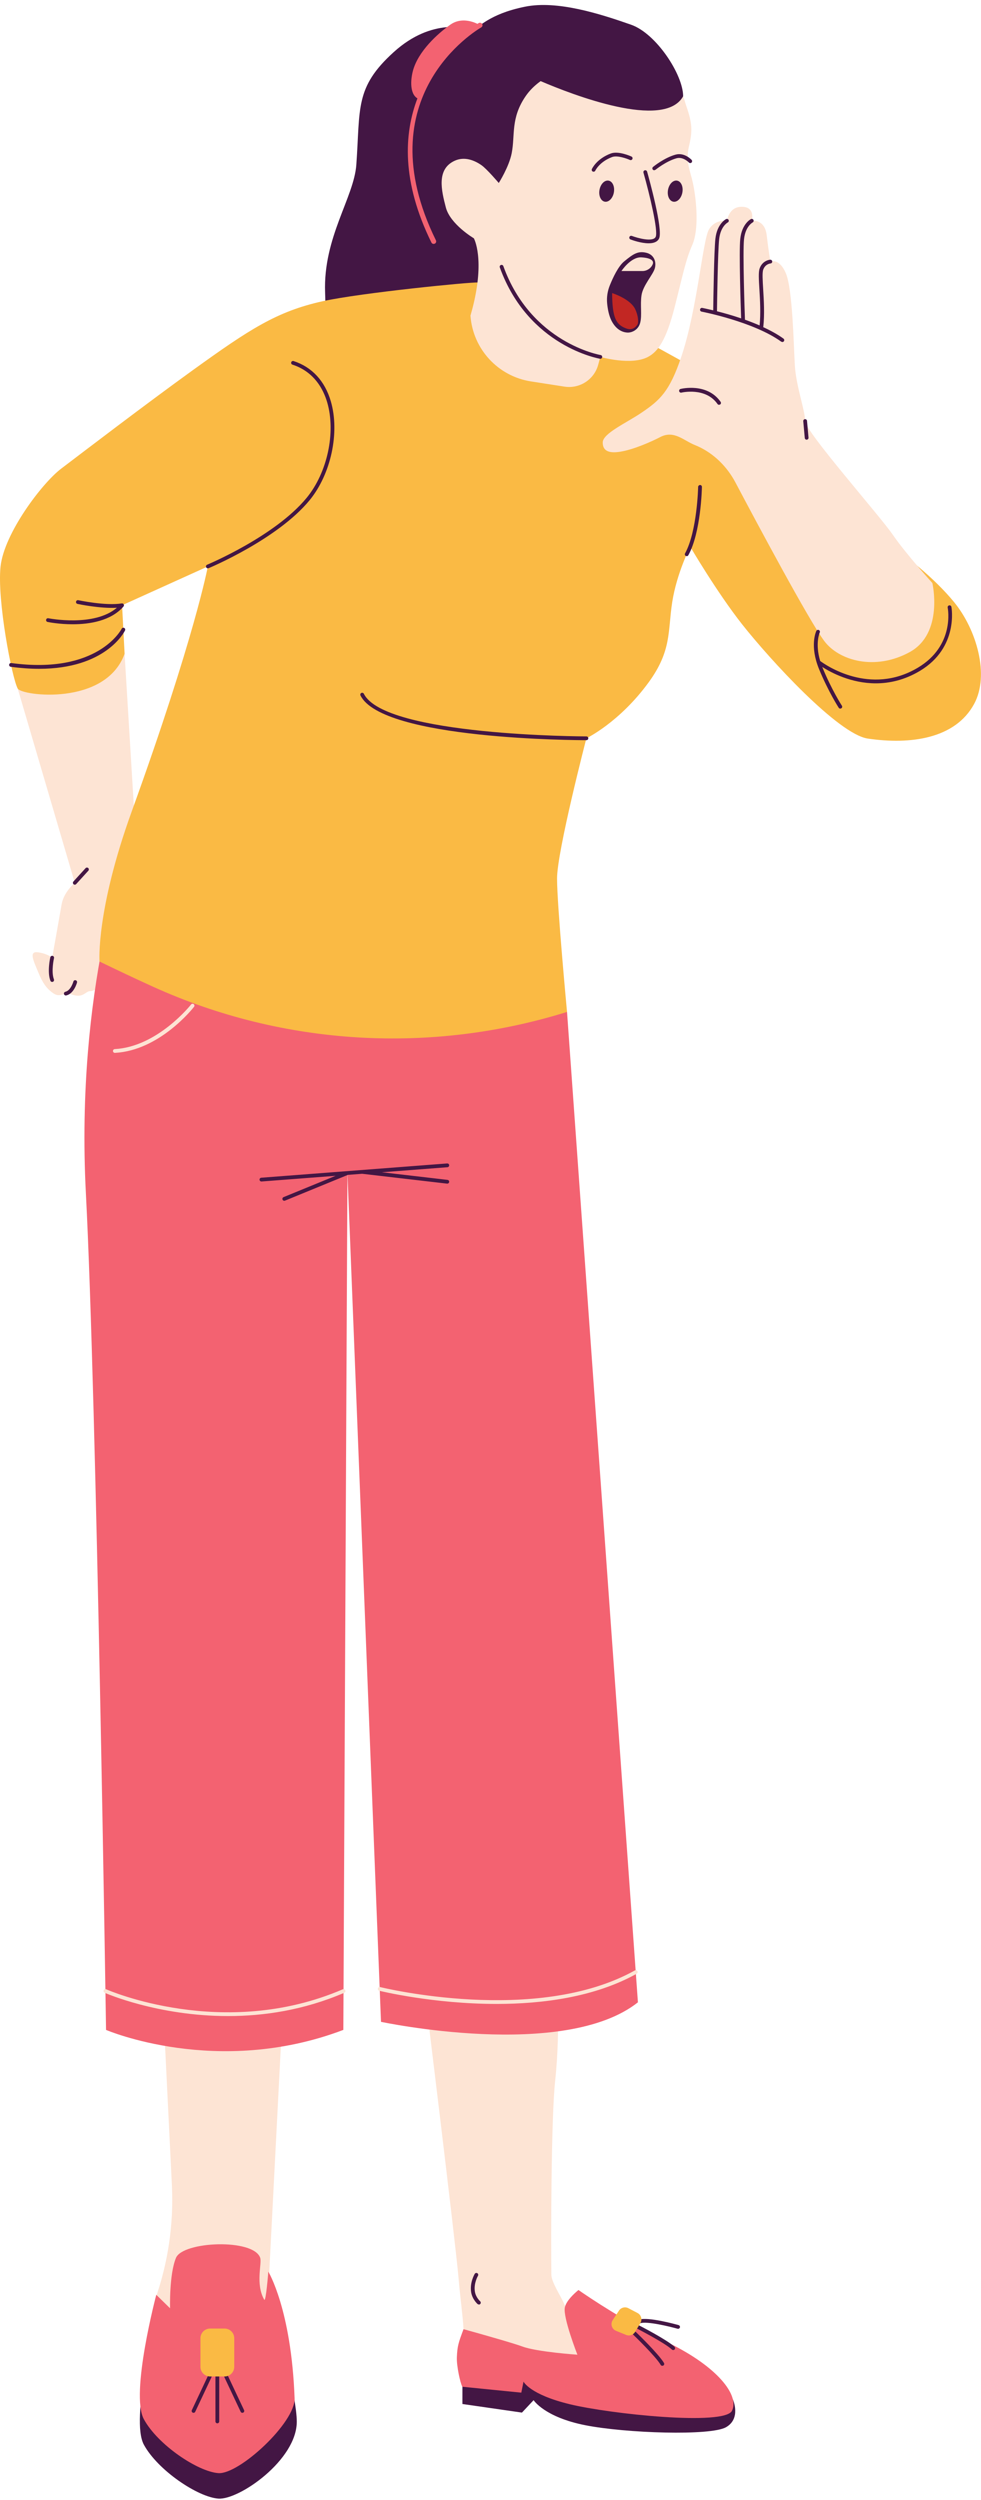 <?xml version="1.0" encoding="UTF-8"?><svg xmlns="http://www.w3.org/2000/svg" xmlns:xlink="http://www.w3.org/1999/xlink" height="501.3" preserveAspectRatio="xMidYMid meet" version="1.0" viewBox="0.0 -1.0 196.7 501.3" width="196.7" zoomAndPan="magnify"><defs><clipPath id="a"><path d="M 0 55 L 196.691 55 L 196.691 476 L 0 476 Z M 0 55"/></clipPath></defs><g><g id="change1_1"><path d="M 27.41 170.027 L 24.984 130.086 C 12.629 117.938 3.551 137.066 3.551 137.066 L 14.996 176.012 C 14.062 176.852 12.691 178.383 12.348 180.375 C 11.809 183.477 10.461 191.023 10.461 191.023 C 10.461 191.023 9.516 190.215 7.629 189.945 C 5.742 189.676 6.684 191.562 7.629 193.855 C 8.57 196.148 9.34 197.246 10.727 198.188 C 12.141 199.145 12.875 197.816 14.105 198.305 C 16.746 199.352 17.043 197.711 18.129 197.727 C 19.215 197.746 22.457 195.34 22.457 195.34 L 28.66 187.121 Z M 115.773 473.809 C 115.773 473.809 117.008 466.84 117.344 464.875 C 117.566 463.582 114.359 463.125 113.543 461.645 C 113.41 461.559 113.227 461.203 113.035 460.758 C 112.445 459.391 110.574 456.586 110.555 455.121 C 110.465 448.133 110.5 423.824 111.309 416.285 C 112.512 405.098 111.531 394.418 111.531 394.418 L 84.992 396.875 C 84.992 396.875 91.355 448.797 91.953 455.863 C 92.305 460.062 92.777 463.082 92.941 466.016 C 97.41 467.242 102.906 471.531 104.664 472.172 C 107.668 473.262 115.773 473.809 115.773 473.809 Z M 57.836 379.727 L 53.641 461.363 L 49.078 461.094 C 45.012 462.434 37.461 469.59 34.102 466.938 L 31.07 460.164 L 31.07 460.16 C 33.695 452.789 34.848 444.973 34.465 437.156 L 31.648 379.727 L 57.836 379.727" fill="#fde4d4"/></g><g id="change2_1"><path d="M 31.336 464.234 C 31.336 464.234 26.078 484.066 28.844 489.176 C 31.609 494.281 39.637 499.691 43.785 499.992 C 47.938 500.293 59.551 492.234 59.508 484.52 C 59.48 479.629 55.984 466.234 54.602 462.328 C 53.215 458.422 39.359 452.816 37.977 456.121 C 36.594 459.43 34.102 466.938 34.102 466.938 Z M 92.723 475.535 L 92.719 481.023 L 104.656 482.746 L 106.992 480.254 C 106.992 480.254 109.152 483.656 117.355 485.277 C 125.562 486.895 142.461 487.438 145.562 485.684 C 148.664 483.934 146.949 480.098 146.949 480.098 C 146.949 480.098 119.141 480.023 112.668 476.785 C 106.199 473.551 103.234 473.508 102.426 472.988 C 101.613 472.473 92.723 475.535 92.723 475.535 Z M 136.977 18.305 C 136.977 18.305 135.973 61.027 125.383 72.461 C 114.793 83.895 65.383 74.793 65.383 74.793 C 65.383 74.793 65.469 65.629 65.184 57.625 C 64.785 46.574 70.98 38.613 71.449 32.012 C 72.258 20.676 71.109 16.551 78.938 9.453 C 86.762 2.355 93.77 4.812 94.953 4.723 C 96.137 4.633 97.828 1.852 105.266 0.344 C 111.734 -0.973 120.297 1.762 126.555 3.961 C 131.602 5.734 136.977 13.992 136.977 18.305" fill="#431644"/></g><g id="change3_1"><path d="M 133.891 468.688 C 125.461 464.602 118.129 459.652 115.984 458.164 C 115.016 458.965 113.547 460.348 113.262 461.641 C 112.824 463.605 115.773 471.137 115.773 471.137 C 115.773 471.137 107.695 470.59 104.746 469.496 C 103.023 468.859 97.348 467.242 92.941 466.016 C 91.938 468.695 91.695 469.402 91.605 471.66 C 91.535 473.383 92.277 476.816 92.703 477.562 L 104.527 478.746 L 104.973 476.531 C 104.973 476.531 106.164 479.105 114.242 481.066 C 122.32 483.031 145.242 485.434 146.773 482.379 C 148.301 479.32 143.934 473.551 133.891 468.688 Z M 34.102 461.832 C 34.102 461.832 33.906 455.02 35.289 451.715 C 36.672 448.406 50.785 447.789 52.168 451.695 C 52.559 452.797 51.18 456.965 52.98 460.105 C 53.32 460.691 53.801 454.484 53.801 454.484 C 53.801 454.484 58.41 462.023 59.07 479.859 C 59.254 484.746 47.938 495.184 43.785 494.883 C 39.637 494.582 31.609 489.176 28.844 484.066 C 26.078 478.961 31.336 459.129 31.336 459.129 L 34.102 461.832" fill="#f36271"/></g><g id="change2_2"><path d="M 96.02 461.086 L 95.77 460.992 C 95.727 460.953 94.695 460.031 94.469 458.602 C 94.16 456.656 95.148 454.996 95.188 454.926 C 95.297 454.746 95.527 454.688 95.711 454.797 C 95.887 454.902 95.945 455.137 95.84 455.316 C 95.828 455.332 94.953 456.82 95.219 458.484 C 95.402 459.648 96.262 460.414 96.27 460.422 C 96.426 460.559 96.441 460.801 96.305 460.957 C 96.23 461.043 96.125 461.086 96.02 461.086 Z M 132.996 473.316 C 133.176 473.211 133.238 472.98 133.133 472.797 C 132.062 470.977 127.703 466.781 127.52 466.605 C 127.363 466.461 127.125 466.465 126.984 466.613 C 126.84 466.766 126.844 467.008 126.992 467.152 C 127.039 467.195 131.461 471.449 132.477 473.184 C 132.551 473.301 132.676 473.367 132.805 473.367 Z M 135.262 470.086 C 135.402 469.93 135.395 469.691 135.242 469.547 C 133.691 468.109 128.312 465.348 128.082 465.23 C 127.898 465.137 127.668 465.211 127.574 465.395 C 127.477 465.582 127.551 465.812 127.738 465.906 C 127.793 465.934 133.254 468.734 134.727 470.105 C 134.801 470.172 134.891 470.207 134.984 470.207 C 135.086 470.207 135.188 470.164 135.262 470.086 Z M 136.332 465.672 C 136.387 465.469 136.27 465.262 136.07 465.203 C 135.449 465.027 129.969 463.516 128.141 464.102 C 127.941 464.164 127.832 464.379 127.895 464.578 C 127.957 464.777 128.172 464.887 128.371 464.824 C 129.738 464.387 134.242 465.477 135.863 465.934 L 135.965 465.945 C 136.133 465.945 136.281 465.84 136.332 465.672 Z M 43.957 484.52 L 43.957 475.504 C 43.957 475.293 43.789 475.125 43.578 475.125 C 43.371 475.125 43.199 475.293 43.199 475.504 L 43.199 484.52 C 43.199 484.727 43.371 484.895 43.578 484.895 C 43.789 484.895 43.957 484.727 43.957 484.52 Z M 48.758 482.758 C 48.945 482.668 49.027 482.441 48.938 482.254 L 45.684 475.344 C 45.598 475.152 45.371 475.07 45.18 475.16 C 44.992 475.25 44.91 475.477 45 475.664 L 48.254 482.574 C 48.316 482.715 48.453 482.793 48.594 482.793 Z M 38.805 482.793 L 38.645 482.758 C 38.457 482.668 38.375 482.441 38.465 482.254 L 41.715 475.344 C 41.805 475.152 42.035 475.07 42.219 475.16 C 42.406 475.25 42.488 475.477 42.398 475.664 L 39.148 482.574 C 39.086 482.715 38.949 482.793 38.805 482.793" fill="#431644"/></g><g id="change3_2"><path d="M 96.676 3.809 C 96.535 3.566 96.227 3.484 95.984 3.621 C 95.973 3.629 95.875 3.688 95.727 3.781 C 94.723 3.297 92.402 2.473 90.32 3.926 C 88.605 5.129 84.402 8.504 82.984 12.578 C 82.324 14.48 82.02 17.742 83.699 18.727 C 81 25.797 80.484 35.391 86.5 47.629 C 86.59 47.809 86.766 47.91 86.953 47.91 L 87.176 47.859 C 87.426 47.734 87.531 47.434 87.406 47.184 C 73.234 18.352 95.535 5.051 96.488 4.496 C 96.73 4.359 96.816 4.051 96.676 3.809 Z M 113.695 201.898 L 127.91 400.48 C 113.082 412.215 76.395 404.395 76.395 404.395 L 69.664 234.195 L 68.844 406.012 C 43.555 415.613 21.262 406.012 21.262 406.012 C 21.262 406.012 19.383 279.832 17.223 238.309 C 15.066 196.789 25.59 169.523 25.59 169.523 L 113.695 201.898" fill="#f36271"/></g><g clip-path="url(#a)" id="change4_1"><path d="M 138.992 72.684 C 141.996 74.414 150.004 88.609 161.195 96.523 C 169.258 102.227 183.414 110.137 191.293 119.715 C 195.781 125.176 198.48 134.348 195.312 140.168 C 191.543 147.094 182.645 148.359 174.016 147.094 C 168.07 146.223 154.328 131.191 148.805 124.184 C 143.73 117.742 138.398 108.621 138.398 108.621 C 138.398 108.621 135.699 113.891 134.789 119.715 C 133.883 125.539 134.719 129.406 130.09 135.777 C 124.207 143.863 117.578 147.035 117.578 147.035 C 117.578 147.035 111.695 169.688 111.695 175.145 C 111.695 180.605 113.695 201.898 113.695 201.898 C 86.371 210.41 56.852 208.688 30.777 196.887 C 27.121 195.23 23.512 193.512 19.953 191.793 C 19.953 191.793 19.223 181.59 26.398 161.738 C 39.09 126.629 41.672 112.578 41.672 112.578 L 24.48 120.359 L 24.984 130.086 C 21.145 140.648 4.332 138.52 3.551 137.066 C 2.383 134.902 -0.617 119.254 0.113 112.578 C 0.84 105.906 8.434 95.883 12.246 92.984 C 16.809 89.52 29.129 80.098 38.734 73.168 C 50.059 65.004 55.52 61.441 64.617 59.418 C 72.387 57.691 94.559 55.523 95.734 55.645 C 96.91 55.766 99.52 59.539 103.039 65.004 C 106.559 70.461 113.305 70.066 116.578 66.43 C 119.855 62.789 128.137 66.68 128.137 66.68 C 128.137 66.68 135.992 70.953 138.992 72.684 Z M 124.109 462.297 L 122.852 464.207 C 122.352 464.969 122.668 465.996 123.512 466.344 L 125.543 467.172 C 126.199 467.441 126.961 467.191 127.328 466.586 L 128.402 464.809 C 128.832 464.098 128.574 463.168 127.836 462.777 L 125.992 461.812 C 125.332 461.465 124.52 461.676 124.109 462.297 Z M 45.023 475.504 L 42.137 475.504 C 41.062 475.504 40.191 474.633 40.191 473.559 L 40.191 467.836 C 40.191 466.762 41.062 465.891 42.137 465.891 L 45.023 465.891 C 46.098 465.891 46.969 466.762 46.969 467.836 L 46.969 473.559 C 46.969 474.633 46.098 475.504 45.023 475.504" fill="#faba44"/></g><g id="change1_2"><path d="M 178.996 106.195 C 176.324 102.312 161.441 85.484 161.441 83.422 C 161.441 81.359 159.621 76.383 159.379 72.32 C 159.133 68.254 158.945 57.066 157.578 53.805 C 156.262 50.672 154.465 51.453 154.465 51.453 C 154.465 51.453 154.109 49.371 153.734 46.176 C 153.348 42.848 150.738 43.266 150.738 43.266 C 150.738 43.266 151.535 40.52 148.805 40.461 C 146.078 40.398 145.77 43.297 145.77 43.297 C 145.77 43.297 143.434 42.871 142.16 44.992 C 140.887 47.117 139.832 60.973 136.598 70.562 C 134.262 77.488 132.352 79.234 128.609 81.762 C 125.543 83.836 120.848 85.906 120.852 87.727 C 120.855 89.547 122.285 89.895 124.309 89.582 C 127.082 89.152 130.77 87.48 132.383 86.637 C 135.172 85.18 137.09 87.371 139.418 88.273 C 139.578 88.336 139.746 88.406 139.918 88.484 C 143.18 89.969 145.789 92.578 147.465 95.742 C 151.91 104.145 162.176 123.359 165.246 127.496 C 168.207 131.492 175.453 133.531 182.367 129.77 C 189.285 126.008 186.949 115.902 186.949 115.902 C 186.949 115.902 181.664 110.078 178.996 106.195 Z M 138.812 48.113 C 137.477 51.148 136.98 53.879 135.281 60.551 C 133.586 67.223 131.93 69.496 129.934 70.562 C 126.555 72.359 120.371 70.562 120.371 70.562 L 119.953 72.109 C 119.156 75.094 116.238 76.996 113.184 76.523 L 106.477 75.48 C 99.848 74.453 94.809 68.977 94.332 62.285 C 94.332 62.285 94.602 61.328 94.723 60.871 C 97.312 50.867 95.012 46.781 95.012 46.781 C 95.012 46.781 90.281 43.988 89.395 40.594 C 88.508 37.195 87.488 32.949 91.129 31.25 C 93.156 30.305 95.156 31.164 96.527 32.113 C 97.617 32.867 100.008 35.691 100.008 35.691 C 100.008 35.691 102.074 32.453 102.605 29.695 C 103.309 26.051 102.363 22.688 105.41 18.262 C 106.242 17.055 107.27 16.082 108.402 15.266 C 114.707 17.969 133.172 25.145 136.977 18.305 C 137.281 19.043 137.301 19.359 137.629 20.312 C 138.812 23.738 138.871 25.273 138.145 28.34 C 137.418 31.402 138.414 33.27 138.926 35.656 C 139.719 39.375 140.148 45.082 138.812 48.113" fill="#fde4d4"/></g><g id="change2_3"><path d="M 135.586 35.203 C 134.77 35.203 134.02 36.156 133.906 37.332 C 133.793 38.504 134.363 39.457 135.18 39.457 C 135.996 39.457 136.746 38.504 136.859 37.332 C 136.973 36.156 136.402 35.203 135.586 35.203 Z M 129.281 33.148 C 129.078 33.203 128.961 33.414 129.02 33.617 C 130.258 37.992 132.016 45.359 131.469 46.492 C 130.934 47.613 127.758 46.707 126.688 46.301 C 126.492 46.23 126.273 46.328 126.199 46.523 C 126.129 46.719 126.227 46.938 126.422 47.012 C 126.727 47.129 128.527 47.785 130.062 47.785 C 130.98 47.785 131.805 47.547 132.152 46.82 C 133 45.059 130.086 34.598 129.75 33.41 C 129.691 33.211 129.48 33.09 129.281 33.148 Z M 128.609 50.605 C 126.48 50.48 124.605 53.344 124.605 53.344 L 128.809 53.344 C 129.707 53.344 130.535 52.812 130.875 51.98 L 130.879 51.973 C 131.117 51.383 130.734 50.73 128.609 50.605 Z M 131.297 52.805 C 130.934 54.102 128.914 56.23 128.629 58.211 C 128.34 60.195 128.762 62.164 128.367 63.715 C 127.969 65.266 126.555 65.688 125.941 65.688 C 125.328 65.688 123.762 65.496 122.641 63.367 C 122.082 62.301 121.84 60.914 121.734 59.801 C 121.621 58.578 121.816 57.352 122.277 56.211 C 122.906 54.652 123.965 52.398 125.129 51.434 C 127.004 49.883 127.906 49.309 129.527 49.668 C 131.152 50.027 131.656 51.508 131.297 52.805 Z M 123.121 37.332 C 123.234 36.156 122.664 35.203 121.848 35.203 C 121.031 35.203 120.281 36.156 120.168 37.332 C 120.055 38.504 120.629 39.457 121.441 39.457 C 122.258 39.457 123.012 38.504 123.121 37.332 Z M 140.371 96.246 C 140.191 96.254 139.988 96.41 139.984 96.617 C 139.984 96.707 139.789 105.539 137.363 109.957 C 137.262 110.141 137.328 110.371 137.512 110.473 L 137.695 110.52 C 137.828 110.52 137.957 110.445 138.023 110.32 C 140.543 105.742 140.738 97.004 140.742 96.633 C 140.746 96.422 140.582 96.25 140.371 96.246 Z M 161.406 83.043 C 161.199 83.062 161.043 83.246 161.062 83.453 L 161.363 86.816 C 161.379 87.016 161.547 87.164 161.738 87.164 L 161.773 87.16 C 161.98 87.145 162.137 86.961 162.117 86.75 L 161.816 83.387 C 161.801 83.18 161.613 83.027 161.406 83.043 Z M 190.766 120.68 C 190.723 120.473 190.52 120.34 190.32 120.383 C 190.113 120.422 189.98 120.621 190.02 120.824 C 190.082 121.137 191.422 128.465 184.066 132.863 C 174.438 138.625 165.43 132.262 164.453 131.531 C 163.395 127.988 164.355 125.855 164.363 125.832 C 164.453 125.645 164.375 125.418 164.188 125.328 C 163.996 125.238 163.773 125.316 163.68 125.508 C 163.625 125.625 162.301 128.48 164.23 133.168 C 166.109 137.73 168.152 140.883 168.172 140.914 C 168.246 141.027 168.367 141.086 168.488 141.086 L 168.695 141.023 C 168.871 140.91 168.922 140.676 168.809 140.5 C 168.785 140.469 166.781 137.371 164.93 132.879 L 164.875 132.734 C 166.648 133.867 170.664 136.016 175.617 136.016 C 178.352 136.016 181.375 135.359 184.457 133.516 C 192.277 128.832 190.781 120.762 190.766 120.68 Z M 153.016 64.582 L 153.051 64.516 C 153.324 61.992 153.16 59.238 153.027 57.027 C 152.918 55.219 152.82 53.66 153.031 53.074 C 153.441 51.93 154.438 51.836 154.488 51.828 C 154.695 51.816 154.855 51.637 154.84 51.43 C 154.828 51.219 154.648 51.059 154.438 51.074 C 154.379 51.078 152.898 51.188 152.316 52.82 C 152.055 53.551 152.145 55.027 152.27 57.07 C 152.398 59.203 152.551 61.844 152.309 64.258 C 151.336 63.832 150.348 63.449 149.371 63.102 C 149.324 61.723 148.902 49.594 149.184 46.965 C 149.457 44.402 150.852 43.637 150.91 43.605 C 151.098 43.508 151.172 43.281 151.074 43.094 C 150.984 42.906 150.754 42.836 150.566 42.93 C 150.492 42.969 148.75 43.883 148.43 46.887 C 148.152 49.461 148.523 60.484 148.605 62.836 C 146.809 62.227 145.113 61.754 143.762 61.41 C 143.785 59.633 143.926 49.512 144.195 46.965 C 144.473 44.41 145.855 43.641 145.926 43.605 C 146.109 43.508 146.184 43.281 146.09 43.094 C 145.996 42.906 145.766 42.836 145.578 42.93 C 145.508 42.969 143.766 43.883 143.441 46.887 C 143.172 49.426 143.035 59 143.008 61.223 C 141.762 60.926 140.93 60.762 140.816 60.738 C 140.605 60.695 140.41 60.836 140.371 61.039 C 140.332 61.246 140.469 61.445 140.672 61.484 C 140.777 61.504 151.121 63.512 156.648 67.512 L 156.871 67.582 C 156.988 67.582 157.102 67.527 157.176 67.426 C 157.301 67.254 157.262 67.02 157.094 66.895 C 155.895 66.027 154.484 65.262 153.016 64.582 Z M 136.453 76.988 C 136.254 77.039 136.129 77.242 136.18 77.445 C 136.23 77.648 136.434 77.773 136.637 77.723 C 136.688 77.711 141.477 76.578 143.867 80.008 C 143.945 80.113 144.062 80.172 144.18 80.172 L 144.398 80.102 C 144.57 79.98 144.609 79.746 144.492 79.574 C 141.793 75.715 136.672 76.934 136.453 76.988 Z M 120.43 70.188 C 120.289 70.164 106.492 67.773 100.926 52.359 C 100.855 52.16 100.637 52.059 100.441 52.133 C 100.242 52.203 100.141 52.422 100.215 52.617 C 105.938 68.469 120.168 70.91 120.309 70.934 L 120.371 70.941 C 120.555 70.941 120.715 70.809 120.742 70.621 C 120.777 70.414 120.637 70.219 120.43 70.188 Z M 62.082 99.293 C 66.371 94.062 68.16 85.727 66.336 79.473 C 65.145 75.395 62.566 72.602 58.871 71.395 C 58.672 71.328 58.457 71.438 58.395 71.637 C 58.328 71.836 58.438 72.047 58.637 72.113 C 62.988 73.535 64.828 77.016 65.609 79.684 C 67.367 85.719 65.637 93.762 61.492 98.812 C 55.16 106.531 41.664 112.172 41.531 112.23 C 41.336 112.309 41.242 112.531 41.324 112.723 C 41.383 112.871 41.527 112.957 41.676 112.957 L 41.82 112.93 C 41.957 112.871 55.625 107.16 62.082 99.293 Z M 15.172 195.547 C 14.969 195.488 14.762 195.613 14.711 195.816 C 14.707 195.832 14.207 197.605 13.109 197.859 C 12.906 197.906 12.777 198.109 12.824 198.312 C 12.863 198.488 13.02 198.605 13.195 198.605 L 13.277 198.598 C 14.836 198.238 15.418 196.102 15.441 196.008 C 15.496 195.809 15.375 195.598 15.172 195.547 Z M 10.828 191.109 C 10.875 190.906 10.746 190.703 10.543 190.656 C 10.344 190.605 10.137 190.738 10.09 190.941 C 10.062 191.059 9.43 193.871 10.105 195.645 C 10.16 195.793 10.305 195.887 10.457 195.887 L 10.594 195.863 C 10.789 195.789 10.887 195.57 10.812 195.371 C 10.223 193.816 10.82 191.137 10.828 191.109 Z M 9.539 123.707 C 9.734 123.746 11.863 124.172 14.57 124.172 C 17.957 124.172 22.242 123.508 24.766 120.609 L 24.848 120.457 L 24.855 120.32 L 24.77 120.117 L 24.77 120.113 L 24.719 120.066 L 24.586 119.996 L 24.418 119.988 L 24.414 119.988 C 21.215 120.523 15.75 119.355 15.695 119.344 C 15.488 119.301 15.289 119.434 15.246 119.637 C 15.199 119.84 15.332 120.043 15.535 120.086 C 15.742 120.133 20.137 121.062 23.441 120.855 C 18.863 124.777 9.789 122.984 9.691 122.965 C 9.484 122.922 9.285 123.055 9.246 123.262 C 9.203 123.465 9.336 123.664 9.539 123.707 Z M 118.867 33.402 L 119.02 33.434 C 119.164 33.434 119.305 33.352 119.367 33.211 C 119.375 33.191 120.184 31.449 122.734 30.488 C 123.762 30.102 125.652 30.777 126.297 31.074 C 126.488 31.16 126.711 31.078 126.801 30.887 C 126.887 30.695 126.805 30.473 126.613 30.387 C 126.508 30.336 124.004 29.199 122.469 29.777 C 119.602 30.859 118.711 32.82 118.676 32.902 C 118.59 33.094 118.676 33.316 118.867 33.402 Z M 117.578 146.656 C 117.176 146.656 77.141 146.559 72.961 138.113 C 72.867 137.926 72.637 137.852 72.453 137.941 C 72.266 138.035 72.188 138.262 72.281 138.449 C 76.668 147.312 115.91 147.414 117.578 147.414 C 117.789 147.414 117.961 147.246 117.961 147.035 C 117.961 146.824 117.789 146.656 117.578 146.656 Z M 131.184 33.141 L 131.426 33.051 C 131.445 33.035 133.535 31.332 135.641 30.738 C 136.965 30.367 138.109 31.562 138.121 31.574 C 138.262 31.73 138.5 31.738 138.656 31.598 C 138.809 31.453 138.816 31.215 138.676 31.062 C 138.617 30.996 137.219 29.508 135.434 30.012 C 133.18 30.645 131.035 32.391 130.941 32.469 C 130.781 32.602 130.758 32.84 130.891 33 C 130.965 33.09 131.074 33.141 131.184 33.141 Z M 90.062 232.633 C 90.047 232.422 89.879 232.27 89.656 232.281 L 52.391 235.141 C 52.18 235.156 52.023 235.34 52.039 235.547 C 52.055 235.746 52.223 235.898 52.418 235.898 L 52.445 235.898 L 67.293 234.758 L 56.855 239.035 C 56.664 239.117 56.57 239.34 56.652 239.531 C 56.711 239.68 56.852 239.766 57 239.766 L 57.145 239.738 L 69.754 234.57 L 72.613 234.352 L 89.641 236.328 L 89.684 236.328 C 89.875 236.328 90.039 236.188 90.059 235.996 C 90.086 235.785 89.938 235.598 89.727 235.574 L 76.574 234.047 L 89.715 233.039 C 89.922 233.023 90.078 232.84 90.062 232.633 Z M 24.898 124.902 C 24.707 124.809 24.484 124.887 24.395 125.074 C 24.348 125.168 19.637 134.305 2.258 131.945 C 2.047 131.918 1.863 132.062 1.832 132.27 C 1.805 132.48 1.949 132.668 2.156 132.699 C 4.227 132.977 6.117 133.102 7.852 133.102 C 21.152 133.102 24.902 125.758 25.074 125.406 C 25.164 125.219 25.086 124.992 24.898 124.902 Z M 17.691 173.051 C 17.844 173.191 17.855 173.434 17.715 173.586 L 15.277 176.266 C 15.203 176.348 15.098 176.391 14.996 176.391 C 14.906 176.391 14.812 176.355 14.742 176.289 C 14.586 176.148 14.574 175.91 14.715 175.754 L 17.156 173.074 C 17.297 172.922 17.535 172.91 17.691 173.051" fill="#431644"/></g><g id="change1_3"><path d="M 127.66 394.75 C 127.844 394.648 127.91 394.418 127.809 394.234 C 127.707 394.051 127.477 393.984 127.293 394.09 C 107.492 405.105 76.535 397.504 76.227 397.426 C 76.02 397.371 75.816 397.496 75.766 397.699 C 75.715 397.902 75.84 398.109 76.039 398.16 C 76.223 398.207 86.801 400.805 99.57 400.805 C 108.824 400.805 119.23 399.441 127.66 394.75 Z M 69.031 398.566 C 69.227 398.484 69.312 398.262 69.23 398.066 C 69.148 397.879 68.926 397.789 68.73 397.871 C 44.77 408.191 21.527 397.977 21.293 397.871 C 21.102 397.789 20.879 397.871 20.793 398.062 C 20.707 398.254 20.793 398.48 20.984 398.562 C 21.141 398.637 31.602 403.238 45.73 403.238 C 52.848 403.238 60.898 402.07 69.031 398.566 Z M 23.031 210.109 C 22.828 210.109 22.664 209.953 22.652 209.75 C 22.641 209.543 22.801 209.363 23.008 209.352 C 31.609 208.887 38.242 200.496 38.309 200.41 C 38.438 200.242 38.676 200.215 38.84 200.344 C 39.004 200.473 39.035 200.711 38.906 200.875 C 38.629 201.234 31.988 209.625 23.051 210.109 L 23.031 210.109" fill="#fde4d4"/></g><g id="change5_1"><path d="M 122.738 57.766 C 122.738 57.766 126.461 58.926 127.402 61.074 C 128.215 62.93 127.875 63.969 127.875 63.969 C 127.875 63.969 127.148 65.422 125.637 64.883 C 123.598 64.156 122.762 62.91 122.738 57.766" fill="#c22723"/></g></g></svg>